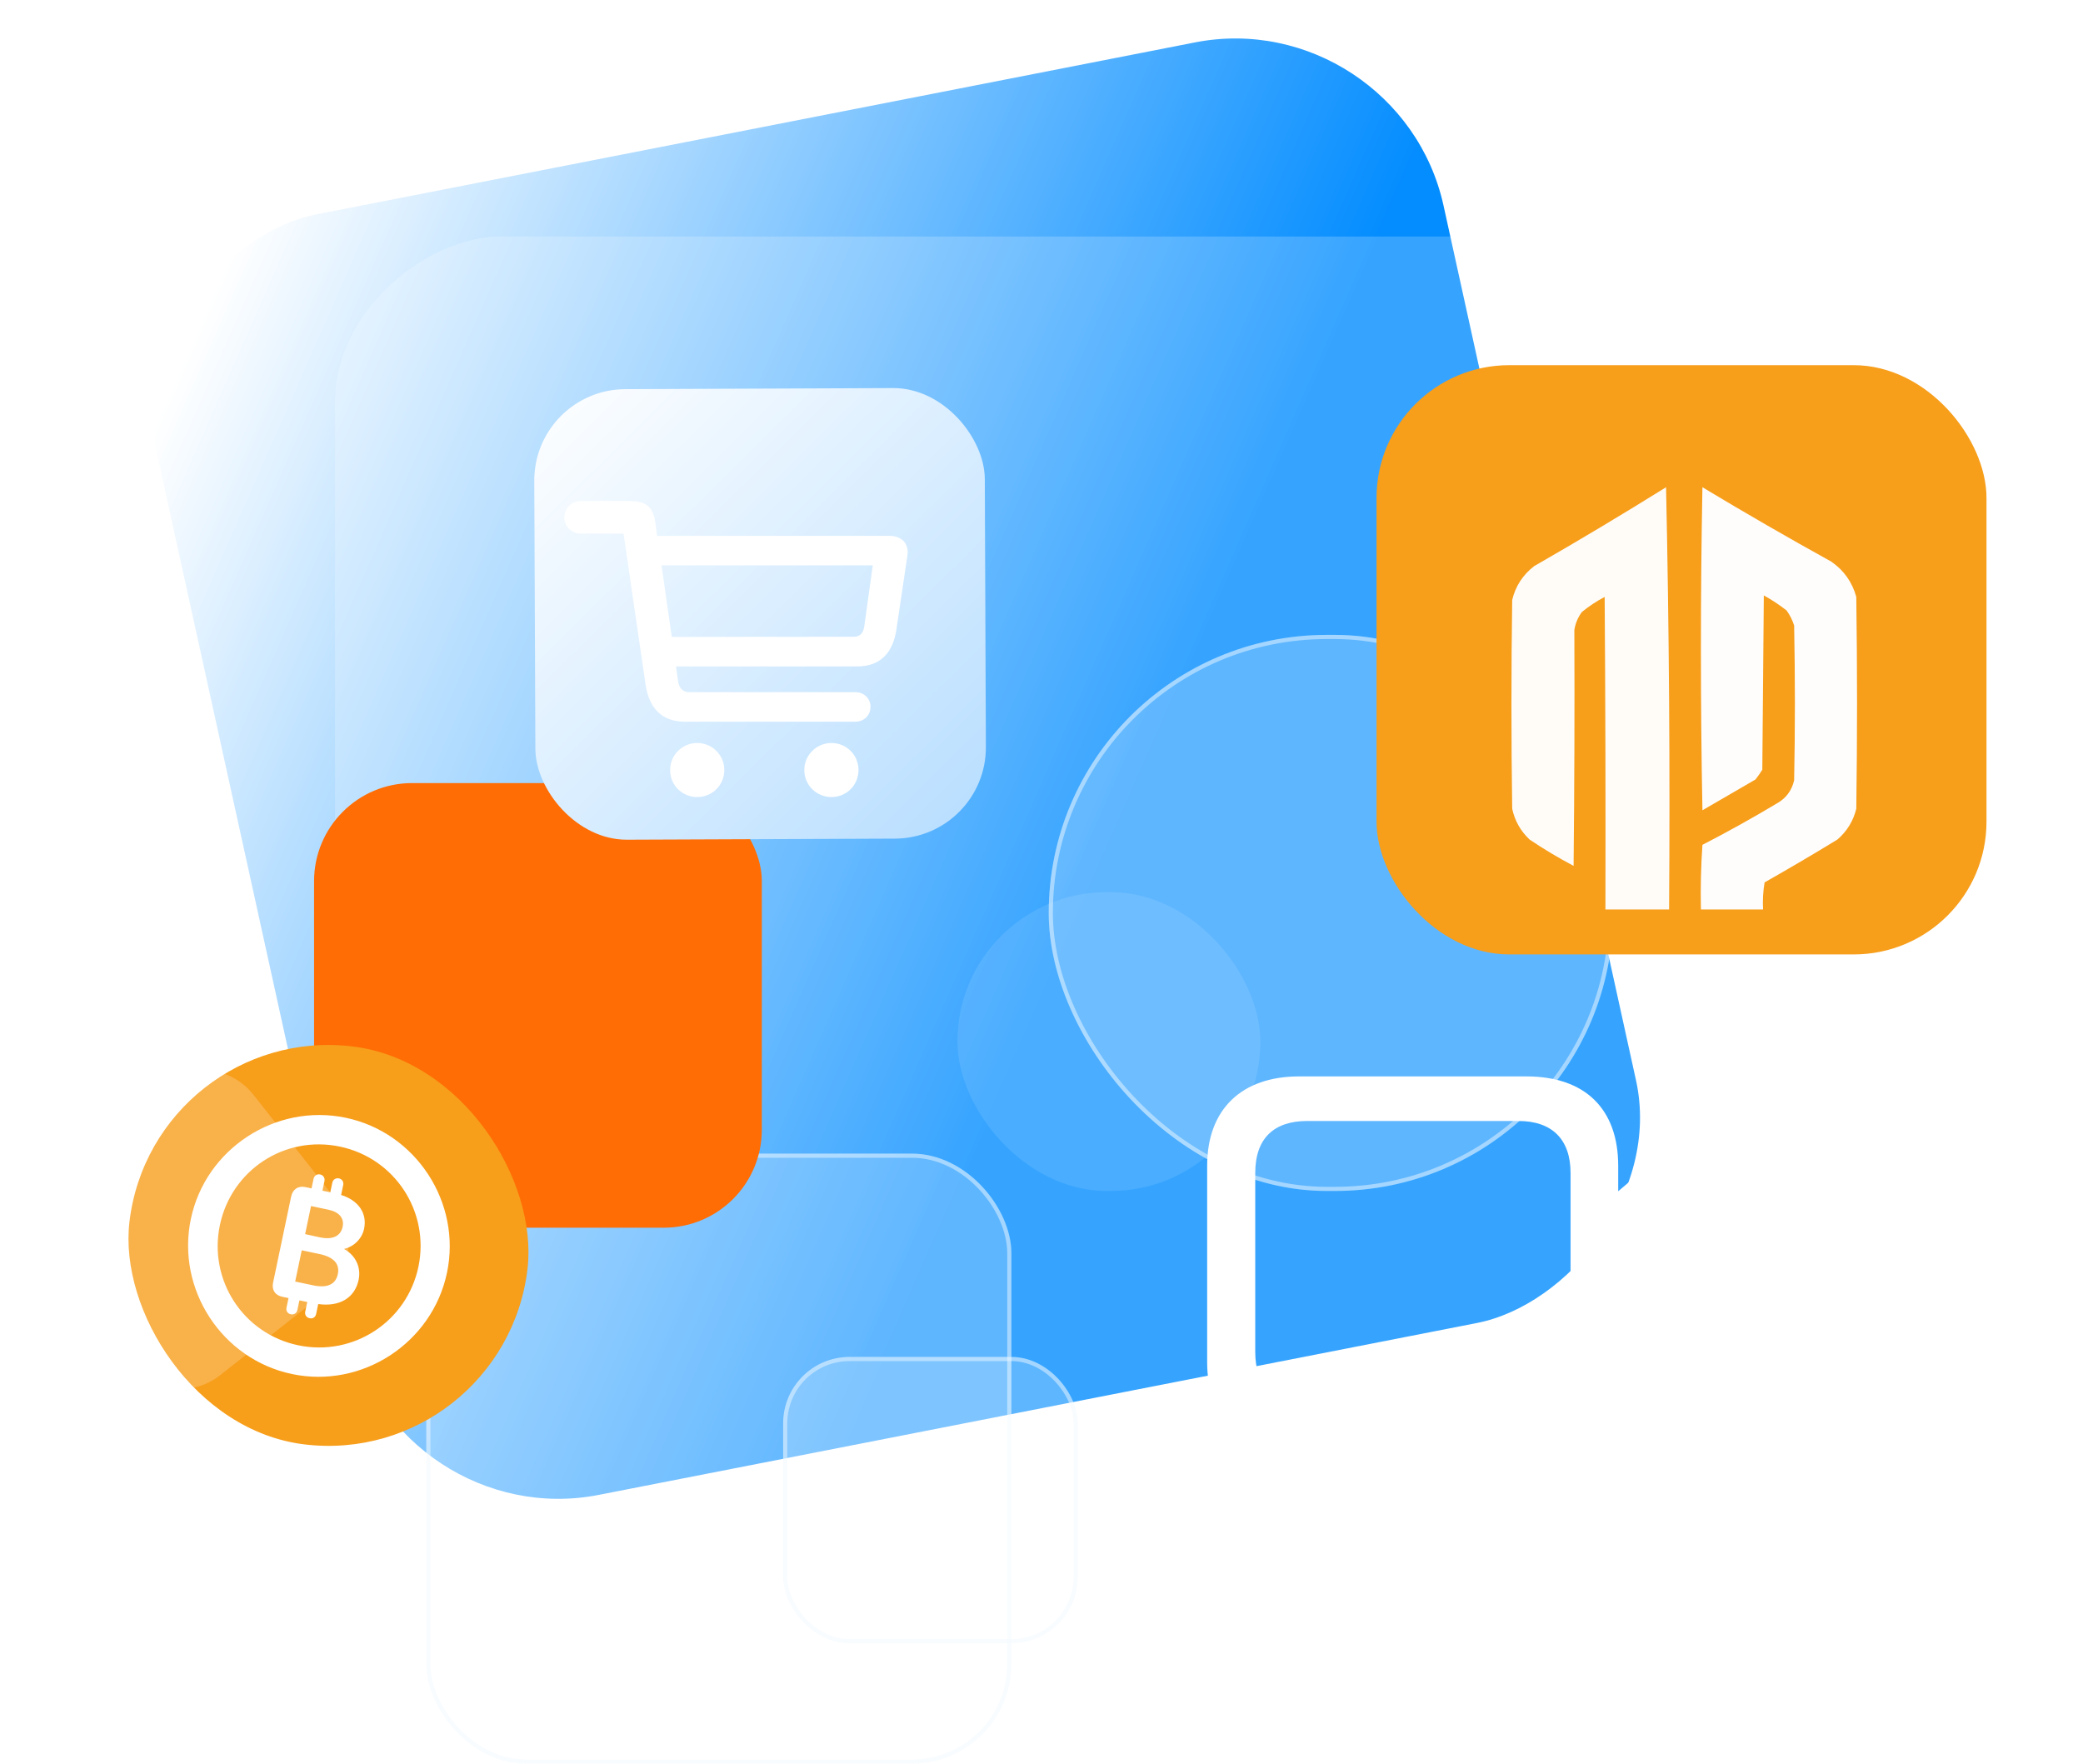 <svg width="502" height="425" viewBox="0 0 502 425" fill="none" xmlns="http://www.w3.org/2000/svg">
<rect width="315.873" height="315.873" rx="50.058" transform="matrix(-0.215 -0.977 0.981 -0.192 95.162 369.859)" fill="url(#paint0_linear_259_7691)"/>
<g filter="url(#filter0_b_259_7691)">
<rect x="80.74" y="373" width="316" height="421" rx="40" transform="rotate(-90 80.74 373)" fill="white" fill-opacity="0.2"/>
</g>
<g filter="url(#filter1_b_259_7691)">
<rect x="230.74" y="215" width="73" height="72" rx="36" fill="white" fill-opacity="0.1"/>
</g>
<g filter="url(#filter2_b_259_7691)">
<rect x="252.74" y="153" width="136" height="134" rx="67" fill="white" fill-opacity="0.2"/>
<rect x="253.24" y="153.5" width="135" height="133" rx="66.5" stroke="#F0F8FF" stroke-opacity="0.48"/>
</g>
<g filter="url(#filter3_b_259_7691)">
<rect x="102.74" y="278" width="141" height="147" rx="24" fill="white" fill-opacity="0.2"/>
<rect x="103.24" y="278.5" width="140" height="146" rx="23.5" stroke="#F0F8FF" stroke-opacity="0.48"/>
</g>
<path fill-rule="evenodd" clip-rule="evenodd" d="M367.865 349.144C381.994 349.144 389.984 341.259 389.984 327.607V321.945L408.241 337.449C411.045 339.777 413.797 341.365 416.549 341.365C421.576 341.365 425.068 337.82 425.068 332.369V276.648C425.068 271.144 421.576 267.599 416.549 267.599C413.744 267.599 411.045 269.186 408.241 271.568L389.984 287.072V280.934C389.984 267.228 381.994 259.397 367.865 259.397H313.043C299.338 259.397 290.924 267.228 290.924 280.934V328.242C290.924 341.894 298.914 349.144 313.043 349.144H367.865ZM365.96 338.348H315.054C307.064 338.348 302.513 334.009 302.513 325.86V282.68C302.513 274.266 307.064 270.138 315.054 270.138H365.96C373.951 270.138 378.502 274.478 378.502 282.68V325.86C378.502 334.009 373.845 338.348 365.96 338.348ZM412.3 327.622C412.679 327.908 412.981 328.136 413.373 328.136C413.955 328.136 414.22 327.713 414.22 327.025V281.939C414.22 281.251 413.955 280.828 413.373 280.828C412.95 280.828 412.633 281.04 412.209 281.41L389.984 299.455V309.562L412.209 327.554C412.24 327.577 412.27 327.6 412.3 327.622Z" fill="white"/>
<rect x="75.691" y="188.708" width="107.907" height="107.147" rx="23.627" fill="#FF6D04"/>
<g filter="url(#filter4_b_259_7691)">
<rect x="188.74" y="327" width="71" height="69" rx="16" fill="white" fill-opacity="0.2"/>
<rect x="189.24" y="327.5" width="70" height="68" rx="15.5" stroke="#F0F8FF" stroke-opacity="0.48"/>
</g>
<rect x="36.904" y="246.458" width="96.6" height="96.6" rx="48.3" transform="rotate(6.781 36.904 246.458)" fill="#F79E1B"/>
<g filter="url(#filter5_b_259_7691)">
<rect x="51.383" y="251.499" width="63.81" height="63.81" rx="15.697" transform="rotate(51.781 51.383 251.499)" fill="white" fill-opacity="0.2"/>
</g>
<rect x="128.672" y="93.869" width="108.576" height="108.576" rx="22" transform="rotate(-0.232 128.672 93.869)" fill="url(#paint1_linear_259_7691)"/>
<g filter="url(#filter6_d_259_7691)">
<path fill-rule="evenodd" clip-rule="evenodd" d="M209.787 162.364C209.787 164.524 208.087 165.94 206.175 165.94L165.032 165.94C159.402 165.94 156.428 162.576 155.578 156.982L150.267 120.619L139.893 120.619C137.804 120.619 135.998 118.848 135.998 116.688C135.998 114.564 137.804 112.758 139.893 112.758L151.754 112.758C155.968 112.758 157.419 114.458 157.915 117.821L158.375 121.15L214.284 121.15C217.152 121.15 218.745 122.778 218.745 125.115C218.745 125.534 218.657 126.098 218.588 126.543L218.568 126.673L216.054 143.598C215.24 149.263 212.23 152.627 206.6 152.627L162.908 152.627L163.439 156.274C163.651 157.796 164.572 158.823 166.023 158.823L206.175 158.823C208.087 158.823 209.787 160.239 209.787 162.364ZM159.421 128.267L161.899 145.51L205.769 145.475C207.256 145.475 208.07 144.554 208.283 142.996L210.336 128.267L159.421 128.267ZM168.006 184.104C171.653 184.104 174.556 181.236 174.556 177.589C174.556 173.977 171.653 171.074 168.006 171.074C164.43 171.074 161.491 173.977 161.491 177.589C161.491 181.236 164.43 184.104 168.006 184.104ZM206.901 177.589C206.901 181.236 203.998 184.104 200.386 184.104C196.775 184.104 193.836 181.236 193.836 177.589C193.836 173.977 196.775 171.074 200.386 171.074C203.998 171.074 206.901 173.977 206.901 177.589Z" fill="white"/>
</g>
<path fill-rule="evenodd" clip-rule="evenodd" d="M70.374 331.122C87.298 334.675 104.172 323.631 107.725 306.707C111.277 289.783 100.234 272.91 83.339 269.363C66.415 265.81 49.548 276.824 45.995 293.748C42.442 310.672 53.45 327.569 70.374 331.122ZM71.861 324.187C58.599 321.403 50.211 308.479 52.995 295.218C55.779 281.956 68.621 273.52 81.912 276.31C95.173 279.094 103.597 291.995 100.843 305.262C98.059 318.524 85.122 326.971 71.861 324.187ZM76.189 316.647C76.028 317.415 75.385 317.835 74.617 317.673C73.849 317.512 73.399 316.863 73.56 316.095L74.05 313.762L72.16 313.365L71.67 315.698C71.509 316.466 70.836 316.88 70.068 316.719C69.33 316.564 68.88 315.914 69.041 315.146L69.531 312.813L68.025 312.497C66.282 312.131 65.442 310.844 65.814 309.072L70.161 288.368C70.533 286.596 71.861 285.703 73.574 286.062L75.081 286.379L75.564 284.075C75.725 283.307 76.404 282.863 77.143 283.018C77.911 283.18 78.354 283.859 78.193 284.627L77.709 286.93L79.6 287.327L80.083 285.023C80.244 284.255 80.923 283.812 81.691 283.973C82.43 284.128 82.873 284.807 82.712 285.575L82.21 287.968C86.435 289.286 88.524 292.408 87.743 296.129C87.241 298.522 85.263 300.45 82.903 300.972C85.641 302.472 87.075 305.333 86.43 308.405C85.513 312.776 81.846 314.966 76.691 314.254L76.189 316.647ZM77.104 298.182L73.537 297.402L74.957 290.638L79.121 291.513C81.75 292.065 83.008 293.562 82.574 295.63C82.097 297.904 80.147 298.821 77.104 298.182ZM71.138 308.832L75.627 309.775C78.882 310.427 80.891 309.523 81.412 307.042C81.933 304.561 80.398 302.913 76.972 302.194L72.719 301.301L71.138 308.832Z" fill="white"/>
<rect x="331.74" y="88" width="147" height="142" rx="32" fill="#F79E1B"/>
<g filter="url(#filter7_d_259_7691)">
<path opacity="0.965" fill-rule="evenodd" clip-rule="evenodd" d="M401.517 107.437C402.247 141.229 402.49 175.144 402.247 209.181C397.133 209.181 392.019 209.181 386.905 209.181C386.965 184.077 386.905 158.973 386.722 133.869C384.77 134.896 382.943 136.103 381.242 137.49C380.279 138.783 379.67 140.231 379.416 141.835C379.492 160.785 379.431 179.733 379.233 198.681C375.581 196.751 372.049 194.639 368.639 192.345C366.472 190.312 365.071 187.838 364.439 184.922C364.195 168.146 364.195 151.369 364.439 134.593C365.233 131.272 366.998 128.556 369.735 126.446C380.474 120.283 391.067 113.946 401.517 107.437Z" fill="white"/>
<path opacity="0.977" fill-rule="evenodd" clip-rule="evenodd" d="M410.284 193.612C416.349 190.485 422.316 187.166 428.184 183.655C430.431 182.395 431.831 180.524 432.385 178.043C432.629 165.612 432.629 153.18 432.385 140.749C431.969 139.441 431.36 138.234 430.559 137.128C428.831 135.779 427.005 134.572 425.079 133.507C424.957 147.508 424.835 161.508 424.714 175.508C424.211 176.324 423.663 177.109 423.07 177.862C418.808 180.336 414.546 182.81 410.284 185.284C409.797 159.335 409.797 133.387 410.284 107.438C420.515 113.595 430.865 119.569 441.335 125.36C444.378 127.469 446.388 130.305 447.363 133.869C447.606 150.887 447.606 167.905 447.363 184.922C446.631 187.882 445.109 190.356 442.796 192.345C437.012 195.876 431.167 199.316 425.262 202.664C424.898 204.823 424.776 206.996 424.896 209.181C419.904 209.181 414.912 209.181 409.919 209.181C409.804 203.963 409.926 198.774 410.284 193.612Z" fill="white"/>
</g>
<defs>
<filter id="filter0_b_259_7691" x="24.94" y="1.2" width="532.6" height="427.6" filterUnits="userSpaceOnUse" color-interpolation-filters="sRGB">
<feFlood flood-opacity="0" result="BackgroundImageFix"/>
<feGaussianBlur in="BackgroundImageFix" stdDeviation="27.9"/>
<feComposite in2="SourceAlpha" operator="in" result="effect1_backgroundBlur_259_7691"/>
<feBlend mode="normal" in="SourceGraphic" in2="effect1_backgroundBlur_259_7691" result="shape"/>
</filter>
<filter id="filter1_b_259_7691" x="210.74" y="195" width="113" height="112" filterUnits="userSpaceOnUse" color-interpolation-filters="sRGB">
<feFlood flood-opacity="0" result="BackgroundImageFix"/>
<feGaussianBlur in="BackgroundImageFix" stdDeviation="10"/>
<feComposite in2="SourceAlpha" operator="in" result="effect1_backgroundBlur_259_7691"/>
<feBlend mode="normal" in="SourceGraphic" in2="effect1_backgroundBlur_259_7691" result="shape"/>
</filter>
<filter id="filter2_b_259_7691" x="232.74" y="133" width="176" height="174" filterUnits="userSpaceOnUse" color-interpolation-filters="sRGB">
<feFlood flood-opacity="0" result="BackgroundImageFix"/>
<feGaussianBlur in="BackgroundImageFix" stdDeviation="10"/>
<feComposite in2="SourceAlpha" operator="in" result="effect1_backgroundBlur_259_7691"/>
<feBlend mode="normal" in="SourceGraphic" in2="effect1_backgroundBlur_259_7691" result="shape"/>
</filter>
<filter id="filter3_b_259_7691" x="82.74" y="258" width="181" height="187" filterUnits="userSpaceOnUse" color-interpolation-filters="sRGB">
<feFlood flood-opacity="0" result="BackgroundImageFix"/>
<feGaussianBlur in="BackgroundImageFix" stdDeviation="10"/>
<feComposite in2="SourceAlpha" operator="in" result="effect1_backgroundBlur_259_7691"/>
<feBlend mode="normal" in="SourceGraphic" in2="effect1_backgroundBlur_259_7691" result="shape"/>
</filter>
<filter id="filter4_b_259_7691" x="168.74" y="307" width="111" height="109" filterUnits="userSpaceOnUse" color-interpolation-filters="sRGB">
<feFlood flood-opacity="0" result="BackgroundImageFix"/>
<feGaussianBlur in="BackgroundImageFix" stdDeviation="10"/>
<feComposite in2="SourceAlpha" operator="in" result="effect1_backgroundBlur_259_7691"/>
<feBlend mode="normal" in="SourceGraphic" in2="effect1_backgroundBlur_259_7691" result="shape"/>
</filter>
<filter id="filter5_b_259_7691" x="-9.845" y="240.404" width="111.8" height="111.8" filterUnits="userSpaceOnUse" color-interpolation-filters="sRGB">
<feFlood flood-opacity="0" result="BackgroundImageFix"/>
<feGaussianBlur in="BackgroundImageFix" stdDeviation="8.72"/>
<feComposite in2="SourceAlpha" operator="in" result="effect1_backgroundBlur_259_7691"/>
<feBlend mode="normal" in="SourceGraphic" in2="effect1_backgroundBlur_259_7691" result="shape"/>
</filter>
<filter id="filter6_d_259_7691" x="128.023" y="112.758" width="98.696" height="87.296" filterUnits="userSpaceOnUse" color-interpolation-filters="sRGB">
<feFlood flood-opacity="0" result="BackgroundImageFix"/>
<feColorMatrix in="SourceAlpha" type="matrix" values="0 0 0 0 0 0 0 0 0 0 0 0 0 0 0 0 0 0 127 0" result="hardAlpha"/>
<feOffset dy="7.975"/>
<feGaussianBlur stdDeviation="3.988"/>
<feComposite in2="hardAlpha" operator="out"/>
<feColorMatrix type="matrix" values="0 0 0 0 0 0 0 0 0 0 0 0 0 0 0 0 0 0 0.1 0"/>
<feBlend mode="normal" in2="BackgroundImageFix" result="effect1_dropShadow_259_7691"/>
<feBlend mode="normal" in="SourceGraphic" in2="effect1_dropShadow_259_7691" result="shape"/>
</filter>
<filter id="filter7_d_259_7691" x="354.275" y="107.437" width="103.25" height="121.705" filterUnits="userSpaceOnUse" color-interpolation-filters="sRGB">
<feFlood flood-opacity="0" result="BackgroundImageFix"/>
<feColorMatrix in="SourceAlpha" type="matrix" values="0 0 0 0 0 0 0 0 0 0 0 0 0 0 0 0 0 0 127 0" result="hardAlpha"/>
<feOffset dy="9.98"/>
<feGaussianBlur stdDeviation="4.99"/>
<feComposite in2="hardAlpha" operator="out"/>
<feColorMatrix type="matrix" values="0 0 0 0 0 0 0 0 0 0 0 0 0 0 0 0 0 0 0.1 0"/>
<feBlend mode="normal" in2="BackgroundImageFix" result="effect1_dropShadow_259_7691"/>
<feBlend mode="normal" in="SourceGraphic" in2="effect1_dropShadow_259_7691" result="shape"/>
</filter>
<linearGradient id="paint0_linear_259_7691" x1="289.927" y1="12.829" x2="144.333" y2="215.024" gradientUnits="userSpaceOnUse">
<stop stop-color="white"/>
<stop offset="1" stop-color="#048DFF"/>
</linearGradient>
<linearGradient id="paint1_linear_259_7691" x1="236.792" y1="203.327" x2="128.759" y2="93.347" gradientUnits="userSpaceOnUse">
<stop stop-color="#B6DDFF"/>
<stop offset="1" stop-color="white"/>
</linearGradient>
</defs>
</svg>
